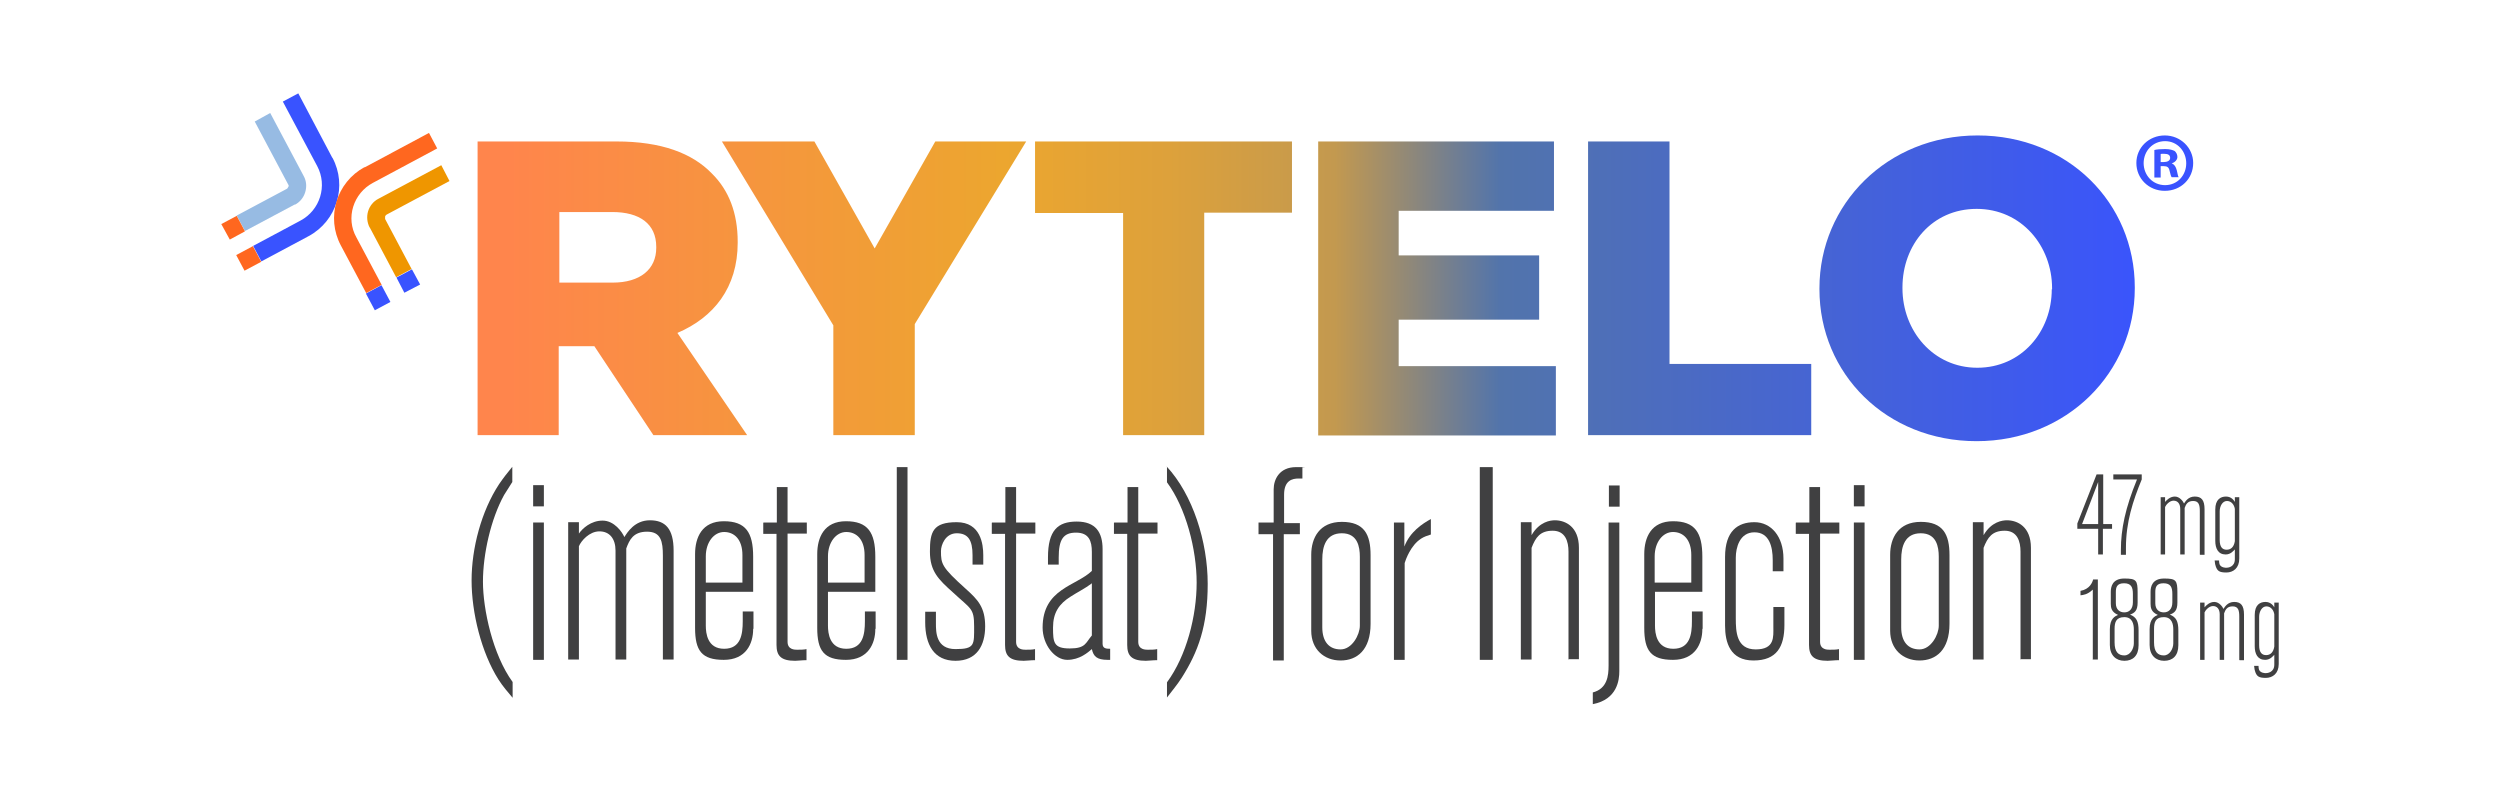 <svg xmlns="http://www.w3.org/2000/svg" width="605" height="193" viewBox="0 0 605 193" fill="none"><path d="M530.75 39.443C530.75 43.272 527.771 46.182 523.875 46.182C519.979 46.182 517 43.195 517 39.443C517 35.69 520.056 32.779 523.875 32.779C527.694 32.779 530.75 35.766 530.75 39.443ZM518.757 39.443C518.757 42.429 520.972 44.804 523.951 44.804C526.931 44.804 529.069 42.429 529.069 39.519C529.069 36.609 526.931 34.158 523.951 34.158C520.972 34.158 518.757 36.532 518.757 39.519V39.443ZM522.882 42.965H521.354V36.302C521.965 36.149 522.806 36.073 523.951 36.073C525.097 36.073 525.785 36.302 526.243 36.532C526.625 36.839 526.931 37.375 526.931 37.987C526.931 38.6 526.396 39.289 525.556 39.519C526.243 39.825 526.549 40.361 526.778 41.204C527.007 42.2 527.083 42.659 527.236 42.889H525.556C525.326 42.659 525.25 42.046 525.021 41.281C524.868 40.515 524.486 40.208 523.646 40.208H522.882V42.889V42.965ZM522.882 39.213H523.646C524.486 39.213 525.174 38.906 525.174 38.217C525.174 37.528 524.715 37.221 523.722 37.221C522.729 37.221 523.035 37.221 522.882 37.298V39.213Z" fill="#3953FF"></path><path d="M508.902 127.977V134.181H507.757V127.977H502.715V126.675L507.375 114.804H508.979V126.829H511.118V127.977H508.979H508.902ZM507.757 116.642L503.861 126.829H507.757V116.642Z" fill="#404041"></path><path d="M518.298 114.804V116.03C516.159 121.238 514.478 126.369 514.478 132.573V134.258H513.256V133.109C513.256 128.054 514.326 122.923 517.152 116.03H511.423V114.804H518.374H518.298Z" fill="#404041"></path><path d="M532.354 134.181V123.688C532.354 122.233 532.125 121.238 530.75 121.238C529.375 121.238 528.993 122.08 528.687 122.923V134.181H527.618V123.152C527.618 121.927 527.007 121.161 526.014 121.161C525.021 121.161 524.18 122.157 523.951 122.693V134.181H522.882V120.319H523.951V121.467C524.333 121.008 525.174 120.165 526.319 120.165C527.465 120.165 528.305 121.314 528.535 121.85C528.84 121.391 529.528 120.165 531.132 120.165C532.736 120.165 533.5 121.008 533.5 123.229V134.258H532.43L532.354 134.181Z" fill="#404041"></path><path d="M541.903 135.177C541.903 137.474 540.451 138.546 538.771 138.546C537.09 138.546 536.632 138.163 536.25 137.168C536.097 136.785 536.021 136.402 535.944 135.636H537.014C537.014 135.713 537.014 136.249 537.167 136.632C537.549 137.398 538.618 137.398 538.771 137.398C539.153 137.398 540.833 137.244 540.833 135.33V132.956C540.528 133.262 539.84 134.181 538.618 134.181C536.785 134.181 536.097 132.726 536.097 130.888V123.306C536.097 120.855 537.396 120.165 538.694 120.165C539.993 120.165 540.604 121.085 540.833 121.467V120.319H541.903V135.177ZM540.833 123.152C540.68 122.157 539.993 121.238 538.924 121.238C537.854 121.238 537.167 122.463 537.167 123.765V130.658C537.167 132.419 537.854 133.032 538.847 133.032C539.84 133.032 540.604 132.419 540.833 130.964V123.152Z" fill="#404041"></path><path d="M506.458 159.685V142.682C505.159 143.908 504.166 143.984 503.479 144.061V142.989C505.694 142.606 506.381 140.921 506.534 140.231H507.68V159.608H506.381L506.458 159.685Z" fill="#404041"></path><path d="M517.534 156.162C517.534 158.689 516.159 159.914 514.097 159.914C512.034 159.914 510.583 158.536 510.583 156.085V152.256C510.583 149.652 511.882 149.115 512.569 148.809C510.965 148.12 510.812 147.048 510.812 146.129V143.218C510.812 141.993 511.194 140.002 514.097 140.002C517 140.002 517.305 140.461 517.305 143.371V145.822C517.305 147.813 516.541 148.35 515.472 148.733C517 149.345 517.534 150.341 517.534 152.562V156.162ZM516.389 152.332C516.389 151.107 516.083 149.345 514.097 149.345C512.111 149.345 511.729 150.571 511.729 152.179V155.472C511.729 157.77 512.645 158.612 514.097 158.612C515.548 158.612 516.389 156.927 516.389 155.702V152.256V152.332ZM516.159 143.754C516.159 142.146 515.777 141.15 514.021 141.15C512.264 141.15 512.034 142.146 512.034 143.295V145.975C512.034 147.507 512.951 148.196 514.097 148.196C515.243 148.196 516.159 147.431 516.159 145.746V143.754Z" fill="#404041"></path><path d="M527.159 156.162C527.159 158.689 525.784 159.914 523.722 159.914C521.659 159.914 520.208 158.536 520.208 156.085V152.256C520.208 149.652 521.507 149.115 522.194 148.809C520.59 148.12 520.437 147.048 520.437 146.129V143.218C520.437 141.993 520.819 140.002 523.722 140.002C526.625 140.002 526.93 140.461 526.93 143.371V145.822C526.93 147.813 526.166 148.35 525.097 148.733C526.625 149.345 527.159 150.341 527.159 152.562V156.162ZM525.937 152.332C525.937 151.107 525.632 149.345 523.646 149.345C521.659 149.345 521.277 150.571 521.277 152.179V155.472C521.277 157.77 522.194 158.612 523.646 158.612C525.097 158.612 525.937 156.927 525.937 155.702V152.256V152.332ZM525.708 143.754C525.708 142.146 525.326 141.15 523.569 141.15C521.812 141.15 521.583 142.146 521.583 143.295V145.975C521.583 147.507 522.5 148.196 523.646 148.196C524.791 148.196 525.708 147.431 525.708 145.746V143.754Z" fill="#404041"></path><path d="M541.902 159.685V149.192C541.902 147.737 541.673 146.741 540.298 146.741C538.923 146.741 538.541 147.584 538.235 148.426V159.685H537.166V148.656C537.166 147.431 536.555 146.665 535.562 146.665C534.569 146.665 533.728 147.66 533.499 148.196V159.685H532.43V145.822H533.499V146.971C533.881 146.512 534.721 145.669 535.867 145.669C537.013 145.669 537.853 146.818 538.082 147.354C538.388 146.894 539.076 145.669 540.68 145.669C542.284 145.669 543.048 146.512 543.048 148.733V159.761H541.978L541.902 159.685Z" fill="#404041"></path><path d="M551.451 160.68C551.451 162.978 549.999 164.05 548.319 164.05C546.638 164.05 546.18 163.667 545.798 162.671C545.645 162.289 545.569 161.906 545.492 161.14H546.562C546.562 161.216 546.562 161.752 546.714 162.135C547.096 162.901 548.166 162.901 548.319 162.901C548.701 162.901 550.381 162.748 550.381 160.833V158.459C550.076 158.765 549.388 159.685 548.166 159.685C546.332 159.685 545.645 158.229 545.645 156.391V148.809C545.645 146.358 546.944 145.669 548.242 145.669C549.541 145.669 550.152 146.588 550.381 146.971V145.822H551.451V160.68ZM550.381 148.656C550.228 147.66 549.541 146.741 548.471 146.741C547.402 146.741 546.714 147.967 546.714 149.269V156.162C546.714 157.923 547.402 158.536 548.395 158.536C549.388 158.536 550.152 157.923 550.381 156.468V148.656Z" fill="#404041"></path><path d="M124.132 168.952C122.91 167.496 121.688 166.118 120.618 164.433C116.493 157.923 114.125 148.273 114.125 140.461C114.125 132.649 116.493 123.688 120.771 117.179C121.764 115.723 122.833 114.345 123.979 112.966V116.642C123.292 117.715 122.604 118.787 121.993 119.783C118.785 125.603 116.875 134.104 116.875 140.767C116.875 147.431 119.243 158.459 124.056 165.046V168.875L124.132 168.952Z" fill="#404041"></path><path d="M129.021 122.54V117.408H131.618V122.54H129.021ZM129.021 159.685V126.446H131.618V159.685H129.021Z" fill="#404041"></path><path d="M160.417 159.684V134.487C160.417 131.041 159.958 128.667 156.597 128.667C153.236 128.667 152.319 130.658 151.556 132.726V159.608H148.958V133.262C148.958 130.352 147.507 128.59 145.062 128.59C142.618 128.59 140.632 130.888 140.097 132.19V159.608H137.5V126.369H140.097V129.126C140.937 127.901 143 125.986 145.826 125.986C148.653 125.986 150.563 128.743 151.097 129.969C151.785 128.896 153.542 125.909 157.285 125.909C161.028 125.909 163.014 127.977 163.014 133.262V159.608H160.417V159.684Z" fill="#404041"></path><path d="M182.264 152.256C182.264 155.779 180.507 159.685 175.159 159.685C169.812 159.685 168.208 157.463 168.208 151.949V134.104C168.208 130.045 169.889 126.139 175.159 126.139C180.43 126.139 182.264 128.82 182.264 134.717V143.218H170.805V151.413C170.805 153.251 171.187 157.004 175.236 157.004C179.284 157.004 179.743 153.481 179.743 150.341V147.967H182.34V152.102L182.264 152.256ZM179.666 134.334C179.666 130.505 177.68 128.743 175.236 128.743C172.791 128.743 170.805 131.194 170.805 134.64V140.997H179.666V134.411V134.334Z" fill="#404041"></path><path d="M184.784 126.446H187.993V117.868H190.59V126.446H195.25V129.126H190.59V155.319C190.59 157.234 192.347 157.234 192.882 157.234C193.646 157.234 194.562 157.234 195.173 157.081V159.761C194.104 159.761 193.187 159.914 192.423 159.914C188.986 159.914 187.916 158.689 187.916 156.085V129.203H184.708V126.522L184.784 126.446Z" fill="#404041"></path><path d="M211.826 152.256C211.826 155.779 210.069 159.685 204.722 159.685C199.375 159.685 197.771 157.463 197.771 151.949V134.104C197.771 130.045 199.451 126.139 204.722 126.139C209.993 126.139 211.826 128.82 211.826 134.717V143.218H200.368V151.413C200.368 153.251 200.75 157.004 204.798 157.004C208.847 157.004 209.305 153.481 209.305 150.341V147.967H211.902V152.102L211.826 152.256ZM209.229 134.334C209.229 130.505 207.243 128.743 204.798 128.743C202.354 128.743 200.368 131.194 200.368 134.64V140.997H209.229V134.411V134.334Z" fill="#404041"></path><path d="M217.021 159.685V113.043H219.618V159.685H217.021Z" fill="#404041"></path><path d="M226.493 147.967V150.877C226.493 152.945 226.493 157.081 231.229 157.081C235.965 157.081 235.736 156.008 235.736 151.566C235.736 147.124 234.972 147.431 230.618 143.371C227.104 140.231 225.041 138.24 225.041 133.492C225.041 128.743 225.729 126.369 231.534 126.369C237.34 126.369 237.951 131.73 237.951 134.334V136.632H235.354V134.334C235.354 130.734 234.284 129.05 231.534 129.05C228.784 129.05 227.715 131.883 227.715 133.338C227.715 136.479 227.868 137.244 233.75 142.529C236.652 145.133 238.409 146.971 238.409 151.566C238.409 156.161 236.423 159.914 231.229 159.914C226.034 159.914 223.896 156.008 223.896 150.571V148.043H226.493V147.967Z" fill="#404041"></path><path d="M240.09 126.446H243.298V117.868H245.896V126.446H250.555V129.126H245.896V155.319C245.896 157.234 247.653 157.234 248.187 157.234C248.951 157.234 249.868 157.234 250.479 157.081V159.761C249.409 159.761 248.493 159.914 247.729 159.914C244.291 159.914 243.222 158.689 243.222 156.085V129.203H240.014V126.522L240.09 126.446Z" fill="#404041"></path><path d="M268.049 159.684C265.451 159.684 264.611 158.842 264.229 157.081C263.313 157.846 261.326 159.684 258.271 159.684C255.215 159.684 252.312 156.008 252.312 151.873C252.312 142.452 260.41 141.84 264.229 138.163V133.568C264.229 130.964 263.542 128.896 260.41 128.896C257.278 128.896 256.208 130.581 256.208 134.947V136.632H253.611V134.87C253.611 128.36 255.979 126.216 260.563 126.216C265.146 126.216 266.826 128.82 266.826 132.879V155.779C266.826 156.927 267.667 157.004 268.66 157.004V159.684H268.125H268.049ZM264.153 141.227C262.625 142.376 260.639 143.371 259.111 144.367C256.285 146.129 254.833 148.273 254.833 151.873C254.833 155.472 254.986 156.927 258.882 156.927C262.778 156.927 262.701 155.549 264.229 153.787V141.074L264.153 141.227Z" fill="#404041"></path><path d="M269.653 126.446H272.861V117.868H275.458V126.446H280.118V129.126H275.458V155.319C275.458 157.234 277.215 157.234 277.75 157.234C278.514 157.234 279.43 157.234 280.041 157.081V159.761C278.972 159.761 278.055 159.914 277.291 159.914C273.854 159.914 272.785 158.689 272.785 156.085V129.203H269.576V126.522L269.653 126.446Z" fill="#404041"></path><path d="M282.333 112.89C288.673 119.706 292.264 131.117 292.264 141.304C292.264 151.49 289.972 157.693 286 163.973C284.93 165.658 283.632 167.19 282.409 168.798V165.122C287.146 158.689 289.59 149.039 289.59 140.997C289.59 132.956 286.993 122.923 282.409 116.719V112.89H282.333Z" fill="#404041"></path><path d="M304.562 126.446H308.229V118.404C308.229 116.03 309.604 113.043 313.653 113.043C317.701 113.043 314.722 113.043 315.181 113.196V115.8C315.028 115.8 314.722 115.8 314.264 115.8C312.736 115.8 310.75 116.26 310.75 119.706V126.599H314.569V129.279H310.674V159.838H308.076V129.279H304.562V126.599V126.446Z" fill="#404041"></path><path d="M331.68 150.954C331.68 157.31 328.396 159.838 324.424 159.838C320.451 159.838 317.319 157.157 317.319 152.638V134.258C317.319 130.198 319.305 126.292 324.729 126.292C330.153 126.292 331.68 129.356 331.68 134.334V150.954ZM329.083 134.717C329.083 132.343 328.549 129.05 324.729 129.05C320.91 129.05 319.993 132.19 319.993 135.406V151.796C319.993 155.319 321.674 157.157 324.424 157.157C327.174 157.157 329.083 153.634 329.083 151.413V134.794V134.717Z" fill="#404041"></path><path d="M339.854 126.446V132.266C341.229 128.667 344.208 126.752 346.27 125.603V129.356C345.507 129.586 344.59 129.892 343.902 130.352C341.382 131.96 340.159 135.483 339.93 136.249V159.684H337.333V126.446H339.854Z" fill="#404041"></path><path d="M358.111 159.685V113.043H361.243V159.685H358.111Z" fill="#404041"></path><path d="M379.577 159.684V133.492C379.577 131.041 378.813 128.437 375.757 128.437C372.702 128.437 371.632 130.045 370.639 132.573V159.608H368.042V126.369H370.639V129.509C372.549 126.216 375.223 125.909 376.292 125.909C378.813 125.909 382.098 127.441 382.098 132.573V159.531H379.5L379.577 159.684Z" fill="#404041"></path><path d="M391.875 162.442C391.875 164.51 391.416 169.258 385.458 170.407V167.573C388.972 166.654 389.277 163.514 389.277 161.063V126.446H391.875V162.442ZM389.354 122.616V117.485H391.951V122.616H389.354Z" fill="#404041"></path><path d="M411.966 152.256C411.966 155.779 410.209 159.685 404.862 159.685C399.514 159.685 397.91 157.463 397.91 151.949V134.104C397.91 130.045 399.591 126.139 404.862 126.139C410.132 126.139 411.966 128.82 411.966 134.717V143.218H400.507V151.413C400.507 153.251 400.889 157.004 404.938 157.004C408.987 157.004 409.445 153.481 409.445 150.341V147.967H412.042V152.102L411.966 152.256ZM409.292 134.334C409.292 130.505 407.306 128.743 404.862 128.743C402.417 128.743 400.431 131.194 400.431 134.64V140.997H409.292V134.411V134.334Z" fill="#404041"></path><path d="M431.826 151.26C431.826 156.468 429.993 159.838 424.34 159.838C418.687 159.838 417.465 155.472 417.465 151.413V134.794C417.465 128.513 420.52 126.369 424.569 126.369C428.618 126.369 431.597 129.815 431.597 135.177V138.24H429V135.559C429 132.266 428.159 128.82 424.569 128.82C420.979 128.82 420.062 132.573 420.062 134.947V149.652C420.062 152.868 420.215 157.157 424.875 157.157C429.534 157.157 429.152 154.094 429.152 151.719V146.894H431.826V151.183V151.26Z" fill="#404041"></path><path d="M434.653 126.446H437.861V117.868H440.458V126.446H445.118V129.126H440.458V155.319C440.458 157.234 442.215 157.234 442.75 157.234C443.514 157.234 444.43 157.234 445.041 157.081V159.761C443.972 159.761 443.055 159.914 442.291 159.914C438.854 159.914 437.784 158.689 437.784 156.085V129.203H434.576V126.522L434.653 126.446Z" fill="#404041"></path><path d="M448.632 122.54V117.408H451.229V122.54H448.632ZM448.632 159.685V126.446H451.229V159.685H448.632Z" fill="#404041"></path><path d="M471.778 150.954C471.778 157.31 468.493 159.838 464.521 159.838C460.549 159.838 457.417 157.157 457.417 152.638V134.258C457.417 130.198 459.403 126.292 464.827 126.292C470.25 126.292 471.778 129.356 471.778 134.334V150.954ZM469.181 134.717C469.181 132.343 468.646 129.05 464.827 129.05C461.007 129.05 460.091 132.19 460.091 135.406V151.796C460.091 155.319 461.771 157.157 464.521 157.157C467.271 157.157 469.181 153.634 469.181 151.413V134.794V134.717Z" fill="#404041"></path><path d="M488.965 159.684V133.492C488.965 131.041 488.201 128.437 485.146 128.437C482.09 128.437 481.021 130.045 480.028 132.573V159.608H477.431V126.369H480.028V129.509C481.938 126.216 484.611 125.909 485.681 125.909C488.201 125.909 491.486 127.441 491.486 132.573V159.531H488.889L488.965 159.684Z" fill="#404041"></path><path d="M115.653 34.234H149.187C160.035 34.234 167.521 37.068 172.257 41.97C176.382 46.029 178.521 51.543 178.521 58.513V58.742C178.521 69.618 172.715 76.817 163.93 80.57L180.812 105.308H158.125L143.84 83.787H135.208V105.308H115.576V34.234H115.653ZM148.271 68.392C154.916 68.392 158.812 65.176 158.812 59.968V59.738C158.812 54.147 154.764 51.313 148.194 51.313H135.361V68.392H148.271ZM201.666 78.732L174.701 34.234H197.083L211.673 60.121L226.34 34.234H248.34L221.375 78.425V105.308H201.666V78.732ZM271.715 51.543H250.479V34.234H312.66V51.467H291.423V105.308H271.791V51.543H271.715ZM319.076 34.234H376.062V51.007H338.479V61.806H372.472V77.353H338.479V88.612H376.521V105.384H319V34.234H319.076ZM384.389 34.234H404.021V88.075H438.319V105.308H384.312V34.234H384.389ZM440.305 70.001V69.771C440.305 49.399 456.729 32.779 478.576 32.779C500.423 32.779 516.618 49.093 516.618 69.541V69.771C516.618 90.143 500.194 106.763 478.347 106.763C456.5 106.763 440.305 90.45 440.305 70.001ZM496.604 70.001V69.771C496.604 59.508 489.194 50.548 478.347 50.548C467.5 50.548 460.396 59.279 460.396 69.541V69.771C460.396 80.034 467.805 88.994 478.5 88.994C489.194 88.994 496.528 80.263 496.528 70.001H496.604Z" fill="url(#paint0_linear_5457_2458)"></path><path d="M61.203 59.563L57.16 61.727L59.175 65.51L63.218 63.346L61.203 59.563Z" fill="#FF671F"></path><path d="M92.322 69.017L88.549 71.037L90.708 75.091L94.481 73.071L92.322 69.017Z" fill="#3953FF"></path><path d="M80.437 38.217L72.187 22.593L68.444 24.584L76.771 40.208C79.291 44.957 77.458 50.854 72.722 53.381L61.264 59.508L63.25 63.261L74.708 57.134C81.507 53.458 84.104 44.957 80.437 38.141V38.217Z" fill="#3953FF"></path><path d="M71.347 49.552C72.57 48.939 73.486 47.791 73.868 46.489C74.25 45.187 74.174 43.808 73.486 42.583L65.389 27.342L61.646 29.41L69.743 44.65C69.896 44.804 69.896 45.11 69.743 45.263C69.667 45.34 69.591 45.646 69.361 45.723L57.292 52.156L59.278 55.909L71.347 49.475V49.552Z" fill="#97BBE3"></path><path d="M55.611 57.977L59.278 55.985L57.292 52.233L53.549 54.224L55.611 57.977Z" fill="#FF671F"></path><path d="M88.23 40.515L103.813 32.167L105.799 35.919L90.216 44.267C87.924 45.493 86.244 47.561 85.48 50.011C84.716 52.462 84.945 55.143 86.244 57.441L92.355 68.929L88.612 70.92L82.501 59.432C78.834 52.615 81.431 44.114 88.23 40.438V40.515Z" fill="#FF671F"></path><path d="M89.451 55.066C88.84 53.841 88.688 52.462 89.07 51.16C89.451 49.858 90.368 48.709 91.59 48.097L106.792 39.979L108.778 43.808L93.576 51.926C93.424 52.003 93.271 52.156 93.195 52.386C93.195 52.615 93.195 52.769 93.195 52.998L99.611 65.099L95.868 67.091L89.451 54.99V55.066Z" fill="#EF9600"></path><path d="M97.854 70.843L95.944 67.167L99.687 65.176L101.674 68.852L97.854 70.843Z" fill="#3953FF"></path><defs><linearGradient id="paint0_linear_5457_2458" x1="122.451" y1="70.797" x2="523.493" y2="70.797" gradientUnits="userSpaceOnUse"><stop stop-color="#FF854C"></stop><stop offset="0.3" stop-color="#ECA62F"></stop><stop offset="0.4" stop-color="#DDA13B"></stop><stop offset="0.5" stop-color="#C3994F"></stop><stop offset="0.6" stop-color="#5274AB"></stop><stop offset="1" stop-color="#3953FF"></stop></linearGradient></defs></svg>